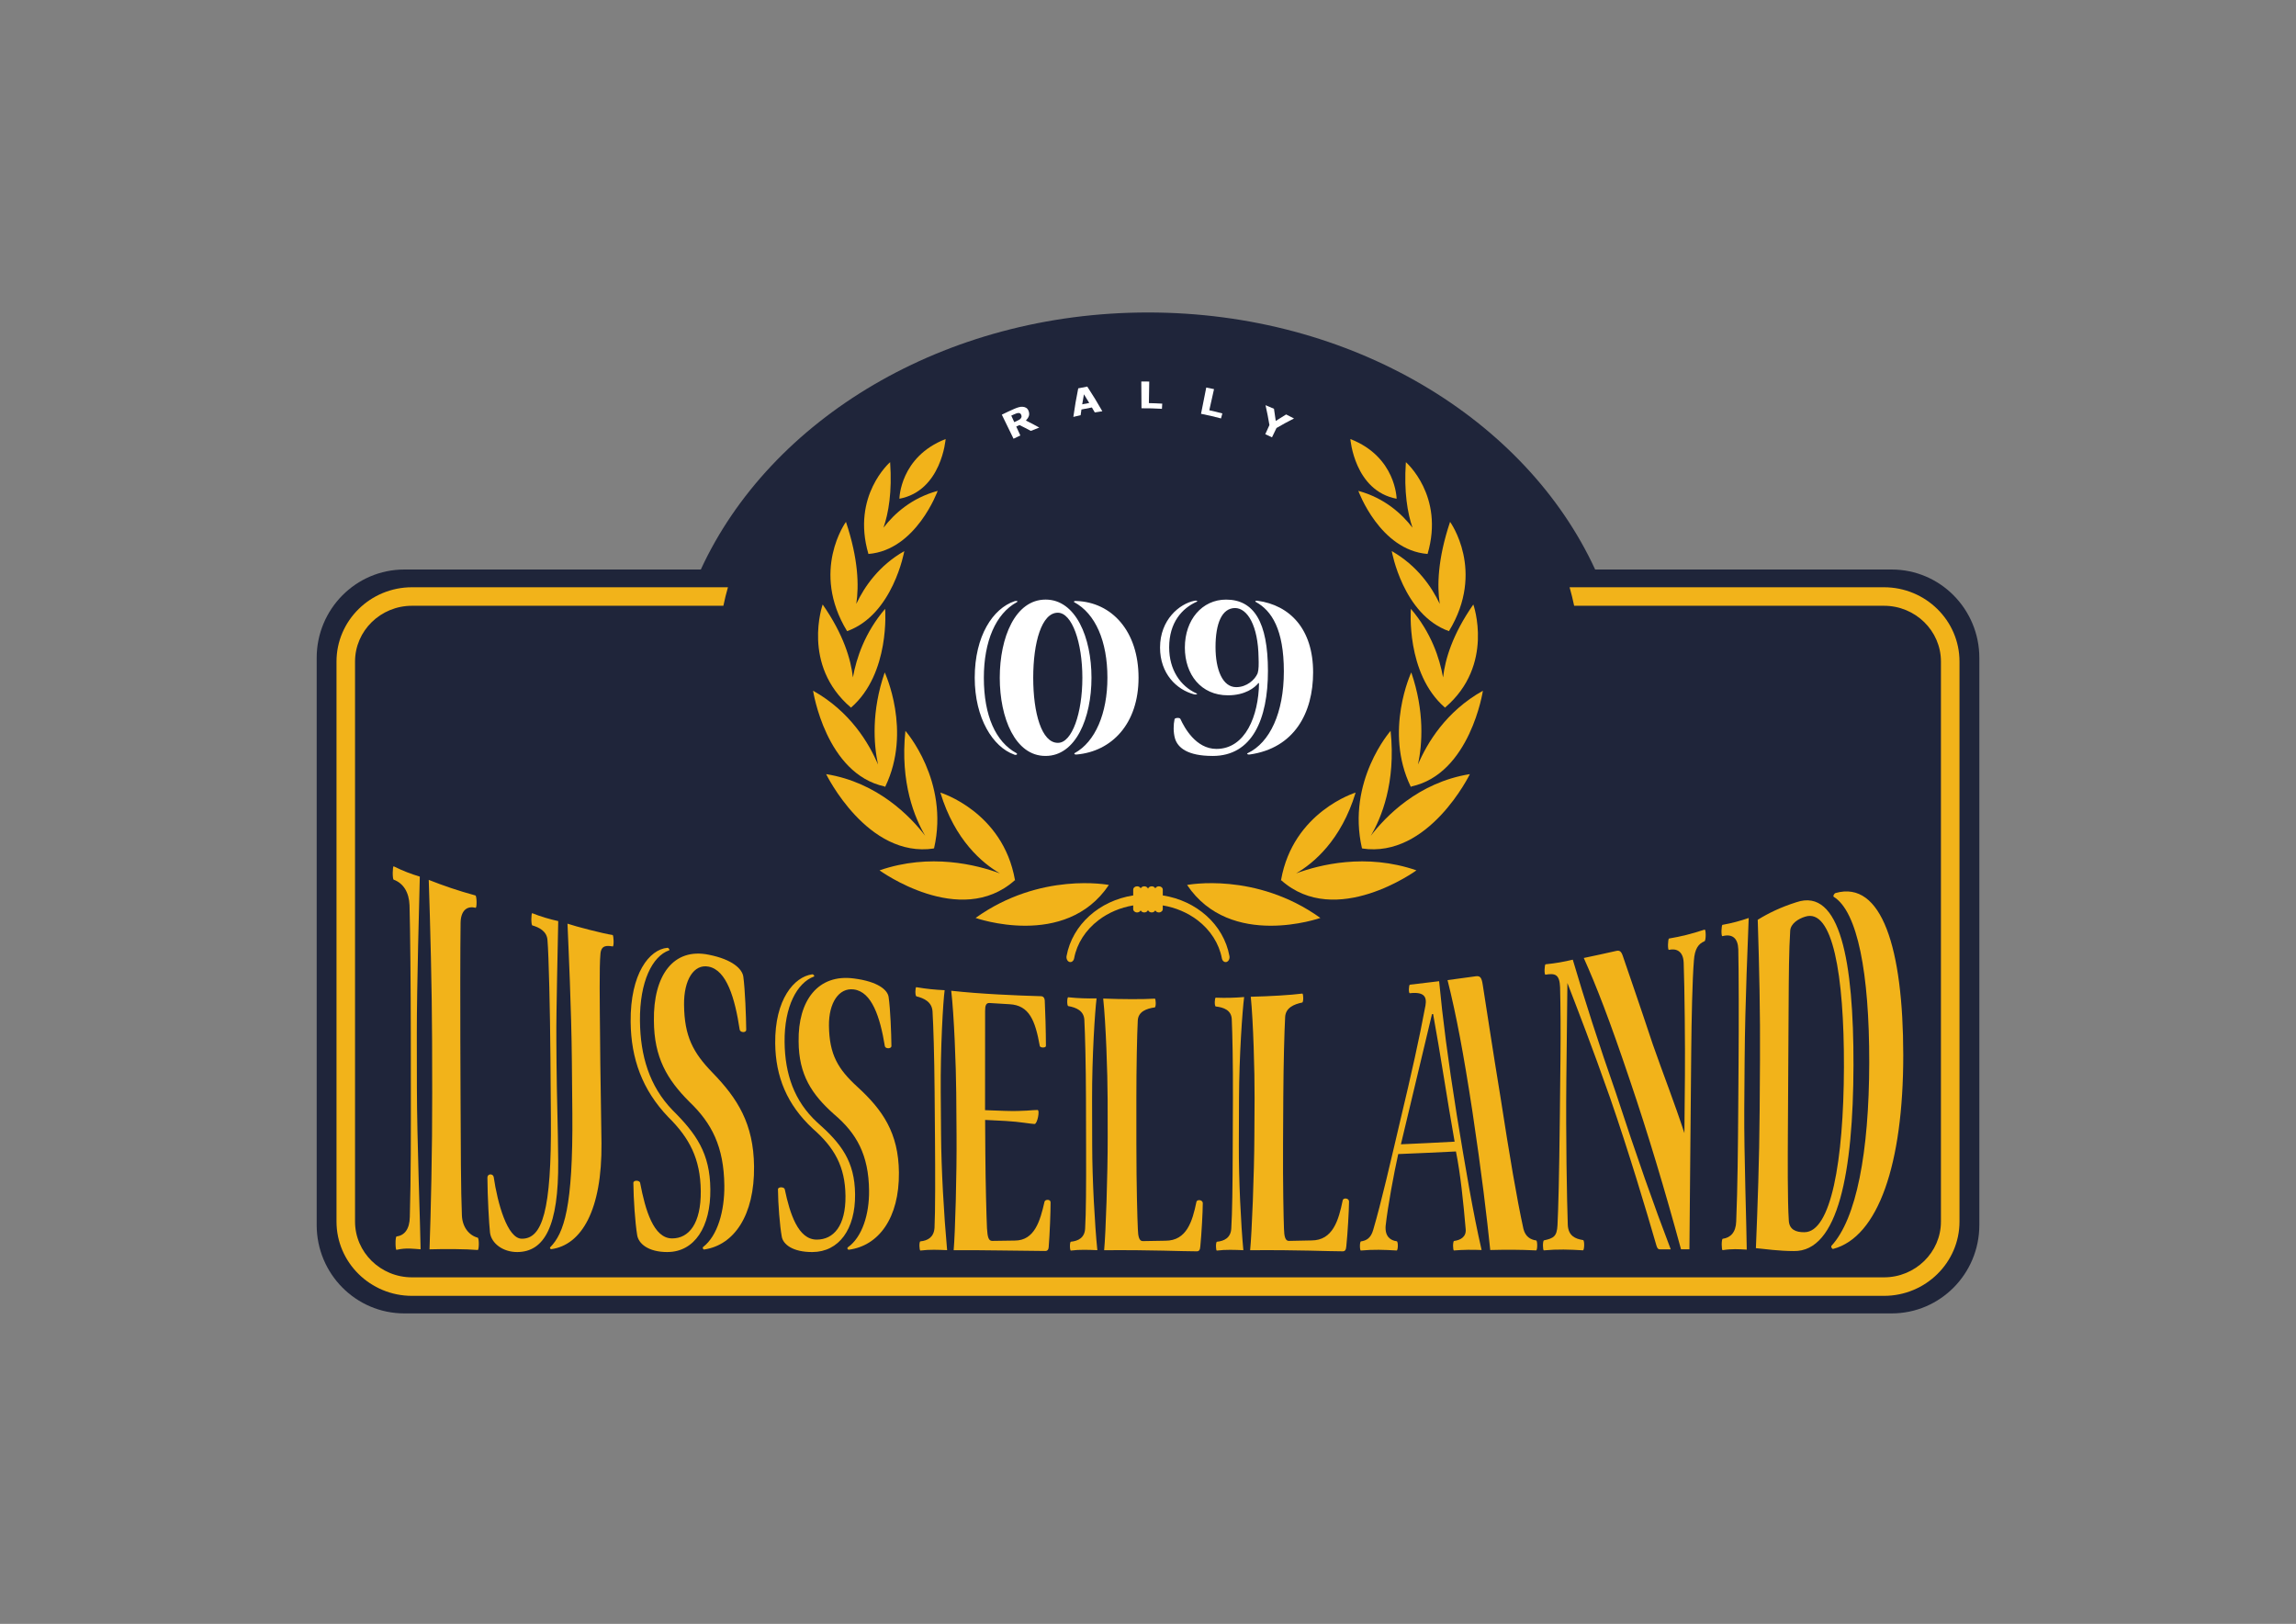 <?xml version="1.0" encoding="utf-8"?>
<!-- Generator: Adobe Illustrator 24.3.0, SVG Export Plug-In . SVG Version: 6.00 Build 0)  -->
<svg version="1.1" id="Layer_1" xmlns="http://www.w3.org/2000/svg" xmlns:xlink="http://www.w3.org/1999/xlink" x="0px" y="0px"
	 viewBox="0 0 1190.55 841.89" style="enable-background:new 0 0 1190.55 841.89;" xml:space="preserve">
<rect x="0" y="0" width="1190.55" height="841.89" fill="#808080" stroke="none"/>
<style type="text/css">
	.st0{fill:#1F253A;}
	.st1{fill:#F2B31A;}
	.st2{fill:#FFFFFF;}
</style>
<path class="st0" d="M980.89,295.26H827.14c-35.93-77.96-126.2-133.26-231.87-133.26c-105.68,0-195.94,55.3-231.87,133.26H209.66
	c-25.11,0-45.45,20.52-45.45,45.83v294.01c0,25.31,20.34,45.83,45.45,45.83h771.24c25.11,0,45.45-20.52,45.45-45.83V341.1
	C1026.35,315.79,1006,295.26,980.89,295.26z"/>
<path class="st1" d="M976.9,304.46H813.88c0.9,3.17,1.7,6.38,2.37,9.6H976.9c16.28,0,29.54,12.97,29.54,28.9v290.37
	c0,15.93-13.26,28.9-29.54,28.9H213.63c-16.28,0-29.53-12.97-29.53-28.9V342.96c0-15.93,13.25-28.9,29.53-28.9H375.1
	c0.65-3.23,1.46-6.43,2.37-9.6H213.63c-21.58,0-39.14,17.27-39.14,38.5v290.37c0,21.23,17.56,38.5,39.14,38.5H976.9
	c21.59,0,39.16-17.27,39.16-38.5V342.96C1016.06,321.72,998.49,304.46,976.9,304.46z"/>
<g>
	<path class="st1" d="M213.02,536.29c-0.03-24.14-0.3-54.06-0.67-66.98c-0.25-6.62-3.1-11.35-8.21-13.25c-0.72-0.26-0.6-7.15,0-6.92
		c4.98,2.47,9.02,3.96,13.54,5.34c-0.22,9.73-1.58,57.85-1.55,81.62c0.01,9.23,0.03,18.46,0.04,27.69
		c0.03,26.05,1.79,72.98,1.93,83.91c-4.13-0.27-7.28-0.88-12.5,0.27c-0.61,0.27-0.73-6.64,0-6.92c4-0.52,6.78-3.6,6.9-10.12
		c0.59-20.75,0.56-44.31,0.54-67.63C213.03,554.3,213.02,545.3,213.02,536.29z M224.05,539.43c-0.06-26.43-0.97-60.36-1.73-83.26
		c7.5,2.97,15.13,5.6,24.21,8.08c0.71,0.24,0.86,6.66,0.03,6.4c-4.54-1.18-7.64,1.59-7.73,7.8c-0.2,12.12-0.18,48.7-0.13,60.91
		c0.04,9.67,0.07,19.34,0.11,29c0.09,25.49,0.18,49.88,0.7,61.81c0.27,6.25,3.92,10.38,8.17,11.48c0.85,0.29,0.75,6.41,0.03,6.41
		c-6.07-0.54-17.23-0.58-24.99-0.34c0.69-18.99,1.46-51.79,1.39-81C224.09,557.62,224.07,548.52,224.05,539.43z"/>
	<path class="st1" d="M285.42,548.07c-0.18-23.5-0.88-53.41-1.53-60.6c-0.27-4.81-4.61-6.76-7.85-7.69
		c-0.72-0.2-0.65-6.52-0.04-6.34c4.33,1.77,9.13,3.14,13.46,4.1c-0.16,10.84-1.09,46.37-0.97,61.58c0.03,4.07,0.06,8.14,0.09,12.21
		c0.14,17.68,0.73,31.91,0.87,50.57c0.27,33.93-7.16,47.11-21.23,47.22c-7.41,0.02-13.38-4.45-14.13-10.02
		c-0.51-4.48-1.3-18.79-1.35-28.58c-0.01-2.13,2.89-2.18,3.26-0.32c2,13.6,7.07,31.99,14.59,32.01
		c10.55,0.03,15.43-14.2,15.07-62.12C285.58,569.41,285.5,558.74,285.42,548.07z M296.53,550.12c-0.22-26.76-1.81-60.29-2.27-71.25
		c3.97,1.37,18.42,5.15,23.39,5.88c0.6,0.15,0.78,6.11,0.06,5.93c-3.03-0.49-5.91-0.73-6.35,3.71c-0.66,6.8-0.37,25.33-0.19,45.02
		c0.04,4,0.07,8.01,0.11,12.02c0.08,9.11,0.48,27.4,0.61,41.31c0.32,34.6-10.31,52.75-26.07,54.89c-0.49,0-0.86-0.76-0.49-1.01
		c7.1-7.28,11.84-20.66,11.45-69.23C296.68,568.3,296.61,559.21,296.53,550.12z"/>
	<path class="st1" d="M346.12,649.12c-10.07,0.02-15.09-4.42-15.74-8.87c-1.04-6.31-1.88-18.52-1.96-26.94
		c-0.02-1.64,3.26-1.46,3.51-0.06c2.69,14.14,6.96,28.76,16.54,28.8c8.73,0.05,15.08-7.69,14.9-24.6
		c-0.18-16.72-5.88-27.48-16.88-38.34c-13.47-14.07-19.3-30.3-19.48-49.3c-0.24-25.2,9.77-37.59,19.06-38.43
		c0.61-0.1,1.46,1.22,0.86,1.32c-8.67,3.06-15.29,16.24-15.09,36.57c0.18,18.15,4.92,33.85,16.79,46.18
		c12.49,12.39,19.51,22.49,19.71,41.09c0.21,19.64-8.27,32.47-22.1,32.56C346.2,649.12,346.16,649.12,346.12,649.12z M364.65,646.45
		c7.46-5.79,11.08-18.64,10.94-31.8c-0.22-20.17-6.54-32.38-18.17-43.47c-11.51-11.52-18.28-22.91-18.35-42.05
		c-0.35-23.22,9.99-38,28.55-34.13c12.26,2.44,17.29,7.41,17.82,11.39c0.91,6.65,1.43,20.77,1.5,27.47
		c0.02,1.73-3.13,1.53-3.39-0.04c-2.48-16.38-6.77-30.85-16.11-32.67c-7.65-1.5-12.88,6.87-12.74,19.76
		c0.17,16.45,4.74,24.87,14.67,35.12c13.12,13.5,21.39,26.56,21.63,48.71c0.28,25.32-10.35,40.73-25.74,43.04
		C364.67,648,364.06,646.9,364.65,646.45z"/>
	<path class="st1" d="M421.1,649.12c-10.08,0.01-15.09-4.01-15.74-8.05c-1.03-5.73-1.88-16.79-1.96-24.43
		c-0.02-1.49,3.26-1.36,3.52-0.09c2.68,12.8,6.96,26.09,16.54,26.12c8.74,0.03,15.1-7.09,14.95-22.63
		c-0.15-15.36-5.84-25.16-16.88-34.82c-13.5-12.54-19.37-27.05-19.56-44.27c-0.25-22.82,9.83-34.56,19.2-35.82
		c0.61-0.12,1.47,1.04,0.86,1.16c-8.72,3.26-15.39,15.54-15.19,33.99c0.18,16.48,4.94,30.57,16.84,41.55
		c12.52,11.02,19.54,20.2,19.71,37.33c0.18,18.09-8.32,29.9-22.16,29.96C421.18,649.12,421.14,649.12,421.1,649.12z M439.64,646.67
		c7.48-5.32,11.12-17.21,11-29.35c-0.18-18.61-6.49-29.77-18.14-39.63c-11.53-10.26-18.33-20.4-18.39-37.82
		c-0.35-21.11,10.07-35.1,28.75-32.57c12.34,1.58,17.38,5.91,17.91,9.58c0.92,6.12,1.4,19.19,1.46,25.4c0.01,1.6-3.16,1.54-3.41,0.1
		c-2.46-15.08-6.74-28.23-16.13-29.41c-7.69-0.98-12.97,6.95-12.85,18.75c0.16,15.06,4.74,22.59,14.69,31.7
		c13.14,12,21.41,23.93,21.59,44.51c0.21,23.54-10.47,37.87-25.85,39.97C439.65,648.09,439.05,647.08,439.64,646.67z"/>
	<path class="st1" d="M484.62,565.7c-0.15-18.53-0.64-34.15-1.07-41.27c-0.29-4.96-4.33-6.89-8.37-7.88
		c-0.73-0.27-0.65-4.81-0.04-4.75c5.38,0.92,9.79,1.33,14.69,1.56c-0.81,5.82-2.21,29.89-2.03,52.91c0.06,7.35,0.12,14.7,0.17,22.05
		c0.14,18.11,1.42,40.77,3.14,59.82c-4.61-0.19-9.11-0.4-13.84,0.2c-0.6,0-0.76-4.56-0.04-4.76c3.88-0.38,7.02-2.15,7.35-7.06
		c0.42-8.09,0.38-28.79,0.24-46.54C484.75,581.88,484.69,573.79,484.62,565.7z M495.84,566.69c-0.1-13.89-1.15-40.96-2.6-53.04
		c14.93,1.68,34.54,2.5,46.55,2.83c1.22,0.06,1.97,0.85,1.97,2.77c0.27,4.98,0.56,15.34,0.59,22.99c0,1.15-2.93,1.05-3.18,0.09
		c-2.38-13.33-5.48-21.12-15.65-21.69c-3.47-0.2-6.94-0.41-10.41-0.63c-1.84-0.12-2.32,1.4-2.3,4.12
		c-0.01,17.14-0.02,34.28-0.03,51.43c3.42,0.13,6.83,0.25,10.25,0.37c9.99,0.33,14.62-0.52,16.96-0.46
		c1.33,0.03-0.09,7.29-1.55,7.26c-1.95-0.05-7.7-1.16-14.77-1.56c-3.62-0.18-7.23-0.36-10.85-0.55c0.04,5.89,0.08,11.77,0.11,17.66
		c0.09,14.37,0.58,32.82,0.85,38.46c0.27,4.84,0.9,6.59,2.71,6.6c3.89-0.06,7.77-0.11,11.66-0.17c10.3,0.02,13.18-10.14,15.45-20.08
		c0.23-1.34,3.15-1.49,3.16,0.23c0.02,4.98-0.43,16.45-0.99,23.35c-0.12,1.34-0.73,1.9-1.69,1.9c-8,0-37.62-0.58-47.58-0.4
		c0.78-8.81,1.65-39.36,1.5-59.51C495.95,581.32,495.89,574,495.84,566.69z"/>
	<path class="st1" d="M563.11,569.49c-0.05-17.9-0.45-32.96-0.84-40.78c-0.27-4.77-4.32-6.4-8.35-7.11
		c-0.75-0.21-0.64-4.59-0.02-4.57c5.39,0.55,9.81,0.67,14.71,0.59c-0.84,6.64-2.38,30.02-2.33,52.29
		c0.02,8.06,0.04,16.12,0.06,24.18c0.04,17.51,1.32,40.74,2.67,54.06c-4.47-0.18-9.34-0.38-13.7,0.2c-0.6,0.18-0.75-4.39-0.02-4.59
		c3.88-0.37,7.16-2.09,7.39-6.84c0.47-7.82,0.55-22.67,0.5-39.82C563.15,587.91,563.13,578.7,563.11,569.49z M574.34,570.02
		c-0.02-13.49-0.92-39.74-2.3-52.32c9.68,0.38,20.85,0.43,26.75,0.04c0.61,0,0.72,4.35,0,4.54c-4.18,0.59-8.6,2.09-8.82,6.84
		c-0.38,7.4-0.73,23.73-0.73,40.83c0,7.85,0.01,15.7,0.01,23.55c0.01,21.45,0.5,38.35,0.76,43.67c0.11,3.99,0.72,6.27,2.54,6.27
		c3.93-0.07,7.86-0.13,11.78-0.2c11.03,0,13.98-10.08,16.06-20.17c0.25-1.33,3.29-1.17,3.29,0.74c-0.01,4.57-0.65,15.99-1.27,22.27
		c-0.13,1.91-0.62,2.66-1.83,2.66c-8.25,0-21.96-0.75-48.05-0.58c0.83-8.55,1.87-39.15,1.84-58.74
		C574.36,582.96,574.35,576.49,574.34,570.02z"/>
	<path class="st1" d="M639.31,569.27c0.06-17.95-0.25-33.04-0.6-40.85c-0.22-4.77-4.26-6.16-8.3-6.62
		c-0.75-0.17-0.61-4.54,0.01-4.56c5.39,0.21,9.81,0.06,14.71-0.33c-0.89,6.74-2.58,30.32-2.66,52.67
		c-0.03,8.1-0.06,16.19-0.09,24.29c-0.07,17.59,1.07,40.9,2.34,54.29c-4.49-0.18-9.33-0.38-13.71,0.2c-0.6,0.18-0.7-4.38,0.01-4.58
		c3.89-0.38,7.18-2.11,7.44-6.88c0.51-7.84,0.68-22.74,0.74-39.93C639.24,587.74,639.28,578.5,639.31,569.27z M650.54,569.37
		c0.06-13.6-0.68-40.03-1.98-52.61c9.69-0.22,20.84-0.87,26.72-1.64c0.61-0.04,0.71,4.4-0.03,4.64c-4.17,0.85-8.59,2.64-8.86,7.48
		c-0.41,7.54-0.86,24.14-0.96,41.5c-0.04,7.97-0.09,15.94-0.13,23.91c-0.12,21.77,0.28,38.93,0.48,44.33
		c0.1,4.05,0.69,6.37,2.51,6.36c3.93-0.08,7.86-0.16,11.78-0.24c11.04-0.02,14.04-10.4,16.17-20.82c0.26-1.38,3.3-1.25,3.28,0.72
		c-0.04,4.72-0.73,16.51-1.4,22.99c-0.14,1.97-0.64,2.75-1.84,2.75c-8.25,0-21.97-0.76-48.05-0.57c0.88-8.6,2.12-39.47,2.2-59.22
		C650.48,582.42,650.51,575.89,650.54,569.37z"/>
	<path class="st1" d="M725.02,598.32c-2.28,10.3-5.34,26.71-6.53,37.26c-0.41,5.57,2.6,7.55,5.76,7.94c0.85,0.2,0.68,4.8-0.04,4.8
		c-6.43-0.39-12.01-0.59-18.55,0.01c-0.63,0-0.7-4.53,0.04-4.74c2.78-0.4,5.1-1.6,6.35-5.96c4.26-14.5,8.8-34.47,14.24-57.57
		c5.57-23.33,9.64-41.44,12.86-58.76c0.77-4.55-0.67-7.19-8.11-6.37c-0.74,0.08-0.57-4.35,0.04-4.42c5.05-0.57,10.1-1.18,15.15-1.81
		c1.87,19.5,4.47,39.94,9.16,69.37c4.57,27.82,8.46,50.87,12.87,70c-4.85-0.19-9.45-0.18-14.33,0.23c-0.6,0-0.66-4.71,0.05-4.93
		c3.29-0.42,6.34-2.09,6.03-6.02c-1.2-14.01-2.74-29-5.06-40.38C744.98,597.48,735,597.92,725.02,598.32z M754.27,591.89
		c-3.8-21.34-7.45-46.09-11.15-66.17c-0.2,0.02-0.39,0.04-0.59,0.06c-5.09,21.25-11.31,47.47-16.11,67.48
		C735.7,592.85,744.99,592.4,754.27,591.89z M765.26,506.14c2.32-0.33,3.05,0.8,3.6,4.47c2.51,15.87,4.79,31.37,9.23,58.46
		c4.65,30.04,8.42,52.42,11.88,68.12c1.05,4.03,3.7,5.51,6.61,5.92c0.72,0.22,0.67,5.16-0.06,5.16c-8.49-0.42-15.65-0.4-23.78-0.2
		c-1.76-17.12-4.45-39.87-9.21-71.61c-4.67-30.46-8.37-50.11-12.93-68.32C755.5,507.5,760.38,506.84,765.26,506.14z"/>
	<path class="st1" d="M809.14,549.19c0.17-15.69,0.05-27.41-0.19-37.38c-0.29-6.46-2.35-7.39-7.57-6.49
		c-0.73,0.12-0.54-5.28,0.06-5.39c5.22-0.51,9.36-1.27,14.1-2.39c5.85,19.9,13.58,44.08,22.27,68.85
		c10.92,33.34,19.87,58.75,28.52,81.32c-1.86,0-3.72,0.01-5.58,0.01c-0.74,0-1.34-0.24-1.81-1.87
		c-5.4-18.66-14.31-48.52-24.06-76.66c-9.52-27.05-16.59-45.21-22.13-59.54c-0.18,16.77-0.37,33.53-0.55,50.29
		c-0.31,28.84,0.29,62.25,0.75,75.17c0.31,5.68,3.93,7.17,7.93,7.81c0.85,0.22,0.67,5.31-0.06,5.31c-7.04-0.43-13.1-0.64-20.28,0.02
		c-0.6,0-0.67-4.95,0.06-5.18c4.99-1.11,6.7-2,7.01-7.87c0.46-9.8,0.85-23.09,1.22-56.41C808.92,568.93,809.03,559.06,809.14,549.19
		z M873.69,557.72c0.14-14.77-0.17-45.85-0.65-58.55c-0.19-6.13-3.91-7.59-7.66-6.72c-0.72,0.17-0.54-5.72,0.06-5.87
		c6.52-1.12,11.23-2.28,18.46-4.63c0.72-0.19,0.79,5.57-0.05,6.04c-3.14,1.27-5.09,3.9-5.5,9.96c-0.82,10.01-1.24,30.85-1.39,46.89
		c-0.31,34.29-0.62,68.58-0.94,102.85c-1.45,0-2.91,0.01-4.36,0.01c-8.21-30.17-17.13-60.07-26.51-87.63
		c-10.58-31.45-17.42-48.96-23.91-63.41c5.66-1.18,11.32-2.41,16.97-3.69c1.69-0.36,2.54,0.36,3.36,2.9
		c3.52,10.37,8.8,25.47,15.36,45.3c5.54,15.84,11.2,30.15,16.49,46.3C873.5,577.56,873.6,567.64,873.69,557.72z"/>
	<path class="st1" d="M901.5,551.4c0.16-21.14,0.13-48.21-0.14-59.3c-0.2-5.66-3.06-8.11-8.24-6.75c-0.73,0.19-0.55-5.71,0.05-5.87
		c5.05-0.89,9.14-2.03,13.59-3.55c-0.31,9.87-1.88,42.25-2.12,74.22c-0.06,8.25-0.12,16.5-0.18,24.75
		c-0.17,22.95,1.24,63.16,1.29,72.96c-4.13-0.23-7.88-0.47-12.51,0.28c-0.6,0-0.68-5.64,0.05-5.9c4.01-0.53,6.82-3.29,6.99-9
		c0.74-18.16,0.89-37.58,1.05-57.96C901.38,567.32,901.44,559.36,901.5,551.4z M912.61,549.35c0.16-23.05-0.38-48.51-1.17-72.49
		c5.29-3.28,11.66-6.46,20.05-9.11c22.71-7.72,29.72,30.77,29.6,84.6c-0.13,55.19-7.88,96.71-30.96,96.25
		c-7.53,0-14.66-1.01-19.64-1.5c0.88-21.71,1.76-45.06,1.95-71.66C912.49,566.74,912.55,558.05,912.61,549.35z M927.07,588.12
		c-0.06,11.15-0.2,34.76,0.48,44.62c0.21,4.66,3.6,6.17,8.08,6.09c13.71,0.04,20.36-36.46,20.51-85.62
		c0.14-48.05-5.92-82.61-20.16-77.95c-3.47,1.06-7.44,3.55-7.7,7.25c-0.65,10.3-0.72,22.23-0.82,39.11
		C927.33,543.8,927.2,565.96,927.07,588.12z M949.66,645.89c12.92-13.96,19.52-48.38,19.6-95c0.08-46.34-6.07-78.36-18.43-85.95
		c-0.48-0.38,0.25-1.71,0.96-1.95c23.95-6.78,35.07,28.55,35.11,84.03c0.03,56.59-13.04,94.39-36.4,100.49
		C949.9,647.51,949.3,646.42,949.66,645.89z"/>
</g>
<g>
	<path class="st1" d="M458.13,273.56c2.57-7.47,4.52-18.46,3.43-33.96c0,0-20.14,17.37-11.25,47.6
		c24.78-1.98,35.91-32.71,35.91-32.71C472.7,258.16,463.72,266.31,458.13,273.56z"/>
	<path class="st1" d="M444.01,313.08c1.41-9.23,1.12-23.2-5.36-42.52c0,0-18.48,25.37,0.58,56.64l0,0
		c-0.01,0.03-0.01,0.03-0.01,0.03c23.89-8.51,29.69-41.51,29.69-41.51C455.67,293.24,448.17,304.28,444.01,313.08z"/>
	<path class="st1" d="M458.97,315.65c-10.54,12.3-14.93,25.61-16.71,35.57c-1.03-9.28-4.84-22.29-15.68-37.82
		c0,0-11.16,31.39,14.62,53.41c0.01,0.08,0.01,0.11,0.01,0.11c0.01,0,0.04-0.03,0.05-0.05c0.01,0.01,0.02,0.03,0.04,0.04
		c0,0,0.01-0.04,0.03-0.1C461.72,349.11,458.97,315.65,458.97,315.65z"/>
	<path class="st1" d="M459.06,407.78c13.91-28.79-0.31-59.17-0.31-59.17c-6.96,20.26-5.71,37.2-3.48,47.73
		c-4.67-11-14.44-27.5-33.66-38.23c0,0,6.6,43.14,37.16,49.64c0.1,0.22,0.15,0.33,0.15,0.33c0.05-0.08,0.09-0.18,0.13-0.27
		c0,0,0.01,0.01,0.03,0.01C459.08,407.82,459.06,407.81,459.06,407.78z"/>
	<path class="st1" d="M469.48,378.91c-2.85,27.06,4.94,45.39,10.29,54.42c-7.53-9.82-24.57-27.69-51.39-31.99
		c0,0,21.33,43.79,55.88,38.55c0,0-0.06-0.11-0.19-0.36c0.16,0.22,0.26,0.31,0.26,0.31C492.37,404.88,469.48,378.91,469.48,378.91z"
		/>
	<path class="st1" d="M526.31,456.27c0.02-0.01,0.04-0.04,0.06-0.05c0,0-0.03-0.03-0.09-0.05c-6.26-35.38-38.67-45.26-38.67-45.26
		c7.51,24.79,21.91,36.68,30.87,41.89c-11.98-4.43-36.17-10.64-62.42-1.57c0,0,41.76,30.39,70.11,5.16
		c0.11,0.04,0.16,0.05,0.16,0.05C526.33,456.38,526.31,456.32,526.31,456.27z"/>
	<path class="st1" d="M574.99,458.8c0,0-35.53-6.96-69.11,17.1C505.89,475.9,552.48,492.38,574.99,458.8z"/>
	<path class="st1" d="M466.37,258.57c0,0,0.26-21.75,23.97-30.95C490.34,227.62,488.27,254.44,466.37,258.57z"/>
	<path class="st1" d="M732.42,273.56c-2.56-7.47-4.5-18.46-3.43-33.96c0,0,20.14,17.37,11.25,47.6
		c-24.76-1.98-35.9-32.71-35.9-32.71C717.85,258.16,726.83,266.31,732.42,273.56z"/>
	<path class="st1" d="M746.56,313.08c-1.42-9.23-1.12-23.2,5.35-42.52c0,0,18.48,25.37-0.57,56.64h-0.01
		c0.01,0.03,0.01,0.03,0.01,0.03c-23.87-8.51-29.67-41.51-29.67-41.51C734.87,293.24,742.4,304.28,746.56,313.08z"/>
	<path class="st1" d="M731.59,315.65c10.54,12.3,14.91,25.61,16.69,35.57c1.04-9.28,4.84-22.29,15.69-37.82
		c0,0,11.15,31.39-14.62,53.41c0,0.08,0,0.11,0,0.11c-0.03,0-0.04-0.03-0.05-0.05c-0.03,0.01-0.03,0.03-0.05,0.04
		c0,0,0-0.04-0.03-0.1C728.83,349.11,731.59,315.65,731.59,315.65z"/>
	<path class="st1" d="M731.48,407.78c-13.9-28.79,0.31-59.17,0.31-59.17c6.96,20.26,5.72,37.2,3.49,47.73
		c4.66-11,14.45-27.5,33.66-38.23c0,0-6.59,43.14-37.15,49.64c-0.1,0.22-0.15,0.33-0.15,0.33c-0.05-0.08-0.11-0.18-0.14-0.27
		c-0.01,0-0.03,0.01-0.03,0.01S731.48,407.81,731.48,407.78z"/>
	<path class="st1" d="M721.07,378.91c2.85,27.06-4.94,45.39-10.28,54.42c7.53-9.82,24.54-27.69,51.39-31.99
		c0,0-21.33,43.79-55.89,38.55c0,0,0.07-0.11,0.21-0.36c-0.16,0.22-0.27,0.31-0.27,0.31C698.18,404.88,721.07,378.91,721.07,378.91z
		"/>
	<path class="st1" d="M664.25,456.27c-0.03-0.01-0.05-0.04-0.07-0.05c0,0,0.03-0.03,0.1-0.05c6.27-35.38,38.66-45.26,38.66-45.26
		c-7.51,24.79-21.9,36.68-30.87,41.89c11.97-4.43,36.17-10.64,62.41-1.57c0,0-41.76,30.39-70.1,5.16c-0.11,0.04-0.16,0.05-0.16,0.05
		C664.24,456.38,664.25,456.32,664.25,456.27z"/>
	<path class="st1" d="M615.54,458.8c0,0,35.54-6.96,69.12,17.1C684.66,475.9,638.08,492.38,615.54,458.8z"/>
	<path class="st1" d="M724.19,258.57c0,0-0.26-21.75-23.98-30.95C700.21,227.62,702.28,254.44,724.19,258.57z"/>
	<path class="st1" d="M637.5,495.64c-3.02-16.34-17.06-28.7-34.56-31.41v-2.98c0-0.99-0.9-1.75-2.02-1.75
		c-0.83,0-1.55,0.44-1.85,1.07c-0.33-0.63-1.04-1.07-1.86-1.07c-0.9,0-1.67,0.51-1.93,1.22c-0.26-0.71-1.03-1.22-1.93-1.22
		c-0.84,0-1.56,0.44-1.86,1.07c-0.3-0.63-1.03-1.07-1.86-1.07c-1.12,0-2.02,0.77-2.02,1.75v2.98c-17.5,2.71-31.53,15.08-34.56,31.41
		c-0.25,1.38,0.42,2.75,1.5,3.08c1.09,0.32,2.18-0.52,2.43-1.9c1.41-7.61,5.91-14.64,12.66-19.78c5.14-3.91,11.36-6.54,17.96-7.63
		v1.89c0,0.97,0.9,1.75,2.02,1.75c0.84,0,1.56-0.44,1.86-1.07c0.3,0.63,1.03,1.07,1.86,1.07c0.9,0,1.67-0.52,1.93-1.23
		c0.26,0.71,1.03,1.23,1.93,1.23c0.82,0,1.53-0.44,1.86-1.07c0.3,0.63,1.01,1.07,1.85,1.07c1.12,0,2.02-0.78,2.02-1.75v-1.89
		c6.61,1.09,12.82,3.72,17.98,7.63c6.75,5.14,11.23,12.18,12.66,19.78c0.25,1.38,1.34,2.22,2.44,1.9
		C637.08,498.39,637.76,497.02,637.5,495.64z"/>
	<g>
		<path class="st2" d="M538.9,221.67c-1.47,0.55-2.94,1.13-4.4,1.73c-1.91-1.04-3.86-2.05-5.85-3.02c-0.56,0.25-1.13,0.51-1.69,0.76
			c0.71,1.54,1.41,3.09,2.12,4.63c-1.18,0.55-2.36,1.11-3.53,1.68c-2.03-4.15-4.06-8.31-6.08-12.47c2.15-1.06,4.31-2.07,6.49-3.03
			c0.88-0.39,1.68-0.66,2.36-0.84c0.67-0.21,1.35-0.26,2.04-0.21c0.69,0.05,1.28,0.25,1.8,0.57c0.52,0.35,0.91,0.85,1.18,1.56
			c0.37,0.94,0.42,1.82,0.16,2.63c-0.28,0.8-0.8,1.58-1.54,2.36C534.32,219.19,536.64,220.4,538.9,221.67z M529.51,215.04
			c-0.12-0.3-0.31-0.55-0.56-0.72c-0.25-0.16-0.6-0.23-1.01-0.19c-0.3,0.02-0.62,0.1-0.98,0.23c-0.35,0.13-0.76,0.29-1.2,0.49
			c-0.46,0.2-0.92,0.41-1.38,0.62c0.51,1.13,1.03,2.26,1.55,3.39c0.38-0.18,0.76-0.35,1.14-0.52c0.59-0.26,1.08-0.52,1.46-0.74
			c0.37-0.23,0.67-0.5,0.86-0.79c0.18-0.29,0.29-0.56,0.32-0.83C529.73,215.72,529.66,215.41,529.51,215.04z"/>
		<path class="st2" d="M571.6,213.21c-1.31,0.19-2.61,0.39-3.91,0.62c-0.5-0.86-1-1.72-1.51-2.58c-1.81,0.32-3.62,0.67-5.42,1.05
			c-0.15,0.99-0.29,1.98-0.42,2.96c-1.26,0.28-2.52,0.57-3.77,0.88c0.67-4.93,1.52-9.87,2.53-14.8c1.56-0.33,3.12-0.64,4.69-0.92
			C566.54,204.62,569.14,208.89,571.6,213.21z M564.81,208.91c-0.9-1.5-1.81-3-2.75-4.48c-0.32,1.73-0.62,3.46-0.9,5.19
			C562.38,209.37,563.59,209.14,564.81,208.91z"/>
		<path class="st2" d="M602.5,211.95c-3.53-0.21-7.07-0.31-10.6-0.28c-0.04-4.62-0.07-9.25-0.1-13.87c1.38-0.01,2.75-0.01,4.12,0.01
			c-0.07,3.73-0.13,7.46-0.19,11.19c2.31,0.04,4.62,0.13,6.93,0.27C602.6,210.16,602.55,211.05,602.5,211.95z"/>
		<path class="st2" d="M633.13,216.93c-3.43-0.92-6.88-1.72-10.36-2.4c0.9-4.54,1.8-9.08,2.71-13.62c1.35,0.26,2.69,0.54,4.03,0.83
			c-0.82,3.65-1.64,7.3-2.45,10.95c2.27,0.5,4.52,1.05,6.77,1.66C633.6,215.2,633.37,216.06,633.13,216.93z"/>
		<path class="st2" d="M670.99,216.95c-3.11,1.57-6.14,3.22-9.09,4.95c-0.78,1.61-1.56,3.22-2.33,4.83
			c-1.16-0.56-2.32-1.1-3.48-1.62c0.71-1.58,1.43-3.16,2.15-4.74c-0.57-3.43-1.24-6.86-2.02-10.3c1.47,0.6,2.93,1.22,4.38,1.86
			c0.34,2.1,0.65,4.2,0.92,6.3c1.76-1.15,3.55-2.27,5.37-3.36C668.25,215.54,669.62,216.23,670.99,216.95z"/>
	</g>
</g>
<g>
	<path class="st2" d="M505.43,351.38c0-21.72,9.46-35.92,20.63-39.68c1.09-0.36,2.06,0,1.21,0.49
		c-10.92,5.95-17.11,20.26-17.11,39.19c0,19.78,6.19,33.25,16.87,39.07c1.09,0.73-0.49,1.21-1.21,0.73
		C514.89,387.3,505.43,372.38,505.43,351.38z M542.07,391.91c-15.65,0-23.66-19.66-23.66-40.53s8.01-40.53,23.78-40.53
		c15.65,0,23.78,19.66,23.78,40.53s-8.13,40.53-23.78,40.53H542.07z M548.62,385.12c7.28,0,12.62-15.41,12.62-33.73
		s-5.34-33.73-12.74-33.73c-8.37,0-12.74,15.41-12.74,33.73s4.37,33.73,12.74,33.73H548.62z M557.24,390.45
		c10.68-5.82,16.99-20.63,16.99-39.07c0-18.93-6.19-33.25-17.23-39.19c-0.49-0.36,0.24-0.73,1.09-0.61
		c18.44,0.61,32.28,15.65,32.28,39.8c0,23.78-13.83,38.22-32.15,39.8C557.36,391.3,556.75,390.82,557.24,390.45z"/>
	<path class="st2" d="M601.52,335.73c0-14.44,10.07-22.69,17.84-24.27c0.97-0.24,1.94,0.12,1.21,0.49
		c-7.64,3.4-14.32,10.8-14.32,23.66c0,11.65,5.82,20.14,14.2,23.9c0.85,0.24-0.24,0.73-1.21,0.49
		C610.02,357.57,601.52,349.2,601.52,335.73z M628.7,391.91c-12.86,0-17.96-4.25-19.41-8.98c-0.97-3.4-0.85-7.28-0.24-10.07
		c0.12-0.73,2.67-0.97,3.03-0.12c2.06,4.49,8.01,15.53,18.69,15.53c15.05,0,21.84-17.23,22.08-34.1h-0.36
		c-1.82,2.31-6.79,6.31-15.77,6.31c-13.95,0-22.33-10.8-22.33-24.75c0-14.44,8.98-24.87,21.36-24.87
		c14.44,0,21.72,11.65,21.72,37.01c0,25-8.13,44.05-28.64,44.05H628.7z M641.08,356.24c5.34,0,9.59-3.76,11.04-7.16
		c0.61-1.94,0.61-4.85,0.49-8.13c-0.24-16.74-5.82-25.6-12.13-25.72c-6.92,0-10.19,8.01-10.19,20.26c0,11.65,3.64,20.75,10.68,20.75
		H641.08z M647.03,390.45c11.41-5.46,18.69-20.87,18.69-42.35c0-21.72-6.31-31.55-14.56-36.04c-0.61-0.36,0-0.73,0.85-0.61
		c16.99,2.31,28.88,14.8,28.88,37.13c0,20.99-9.71,39.31-32.88,42.59C647.03,391.3,646.18,390.82,647.03,390.45z"/>
</g>
</svg>
